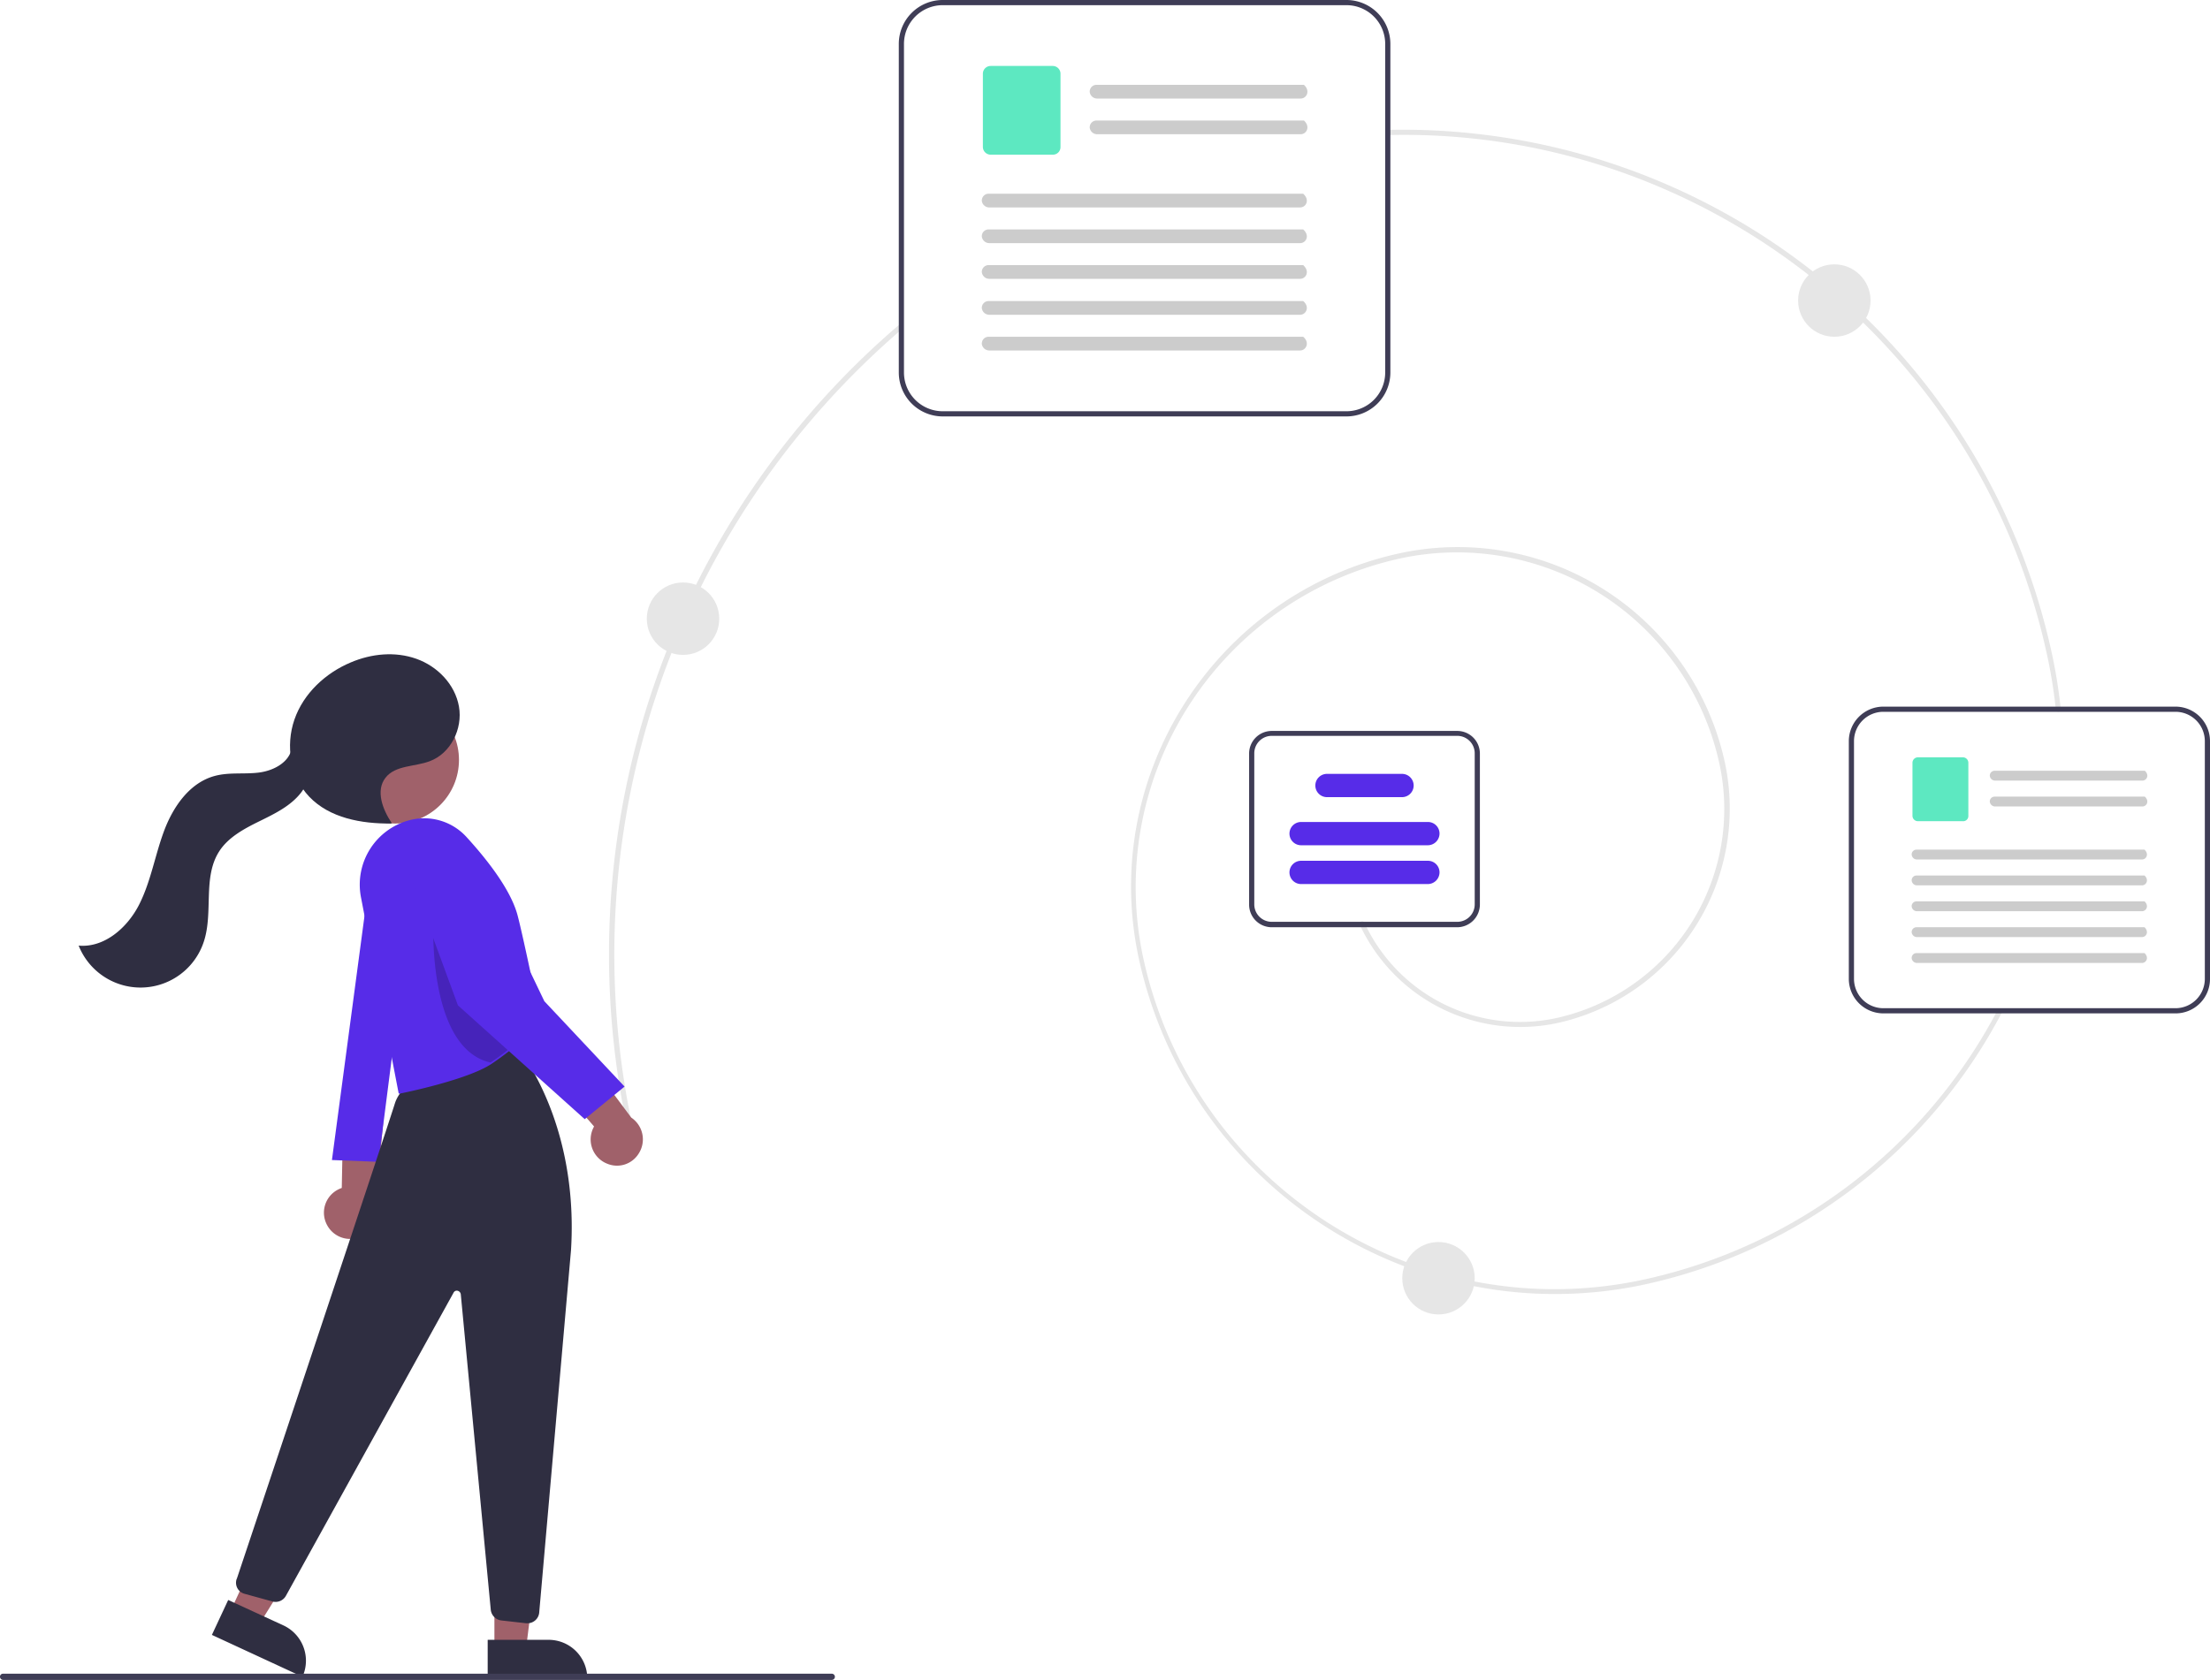 <?xml version="1.0" encoding="utf-8"?>
<svg id="cloud_parcours" xmlns="http://www.w3.org/2000/svg" width="854.2" height="649.5" viewBox="0 0 854.2 649.5">
  <path id="Tracé_12503" data-name="Tracé 12503" d="M601,500.3c-75.5,0-143.7-52.4-160.7-129.1-15.7-71,29.3-141.5,100.3-157.2a105.681,105.681,0,0,1,126,80.4h0a84.885,84.885,0,0,1-64.5,101.1,68.443,68.443,0,0,1-76.5-37.9.985.985,0,1,1,1.8-.8h0a66.3,66.3,0,0,0,74.2,36.8,82.786,82.786,0,0,0,62.9-98.7A103.825,103.825,0,0,0,540.8,216,130.06,130.06,0,0,0,442,370.9c19.4,87.5,106.3,143,193.9,123.7A203.145,203.145,0,0,0,772.1,390.5a.962.962,0,0,1,1.7.9h0A205.21,205.21,0,0,1,636.2,496.5,164.329,164.329,0,0,1,601,500.3Z" fill="#e6e6e6"/>
  <path id="Tracé_12504" data-name="Tracé 12504" d="M795.6,275.2a1.063,1.063,0,0,1-1-.9,188.443,188.443,0,0,0-3.7-22.5C764.8,133.7,658.2,49.7,537.4,52.2a1,1,0,0,1,0-2A256.649,256.649,0,0,1,792.8,251.4a195.137,195.137,0,0,1,3.7,22.7.993.993,0,0,1-.9,1.1Z" fill="#e6e6e6"/>
  <path id="Tracé_12505" data-name="Tracé 12505" d="M244,439.2a.974.974,0,0,1-1-.8A320.256,320.256,0,0,1,347.5,125.6a.992.992,0,1,1,1.3,1.5h0A318.529,318.529,0,0,0,245,438a1.012,1.012,0,0,1-.8,1.2Z" fill="#e6e6e6"/>
  <path id="Tracé_12506" data-name="Tracé 12506" d="M520.4,161h-156a16.986,16.986,0,0,1-17-17V17a16.986,16.986,0,0,1,17-17h156a16.986,16.986,0,0,1,17,17V144A16.986,16.986,0,0,1,520.4,161ZM364.4,2a14.98,14.98,0,0,0-15,15V144a14.98,14.98,0,0,0,15,15h156a14.98,14.98,0,0,0,15-15V17a14.98,14.98,0,0,0-15-15Z" fill="#3f3d56"/>
  <path id="b42f7784-d7aa-4130-a713-c57f7e285794" d="M502.7,38.1H424a2.893,2.893,0,0,1-2.8-2.5,2.608,2.608,0,0,1,2.5-2.8H504c2.6,2.4,1,5.3-1.3,5.3Z" fill="#ccc"/>
  <path id="fef78de7-8139-4292-a735-dfc1826a946d" d="M502.7,51.9H424a2.893,2.893,0,0,1-2.8-2.5,2.608,2.608,0,0,1,2.5-2.8H504c2.6,2.4,1,5.3-1.3,5.3Z" fill="#ccc"/>
  <path id="bc3a1040-a005-4464-8914-0d26e9886da7" d="M406.9,59.8h-24a3.009,3.009,0,0,1-3-3V28.5a3.009,3.009,0,0,1,3-3h24a3.009,3.009,0,0,1,3,3V56.9A2.925,2.925,0,0,1,406.9,59.8Z" fill="#5de8c1"/>
  <path id="ef5725be-974e-4818-8827-9633ad97864d" d="M502.5,80.2H382.3a2.893,2.893,0,0,1-2.8-2.5,2.608,2.608,0,0,1,2.5-2.8H503.7c2.7,2.4,1.1,5.3-1.2,5.3Z" fill="#ccc"/>
  <path id="b6ceb078-02d4-45e5-a259-b4aa725e8656" d="M502.5,94H382.3a2.893,2.893,0,0,1-2.8-2.5,2.608,2.608,0,0,1,2.5-2.8H503.7c2.7,2.4,1.1,5.3-1.2,5.3Z" fill="#ccc"/>
  <path id="b70683a0-764f-4858-8fd1-ac4cf933a79b" d="M502.5,107.8H382.3a2.893,2.893,0,0,1-2.8-2.5,2.608,2.608,0,0,1,2.5-2.8H503.7c2.7,2.4,1.1,5.3-1.2,5.3Z" fill="#ccc"/>
  <path id="ff94e3a1-018f-4284-9dff-97f10413b838" d="M502.5,121.7H382.3a2.893,2.893,0,0,1-2.8-2.5,2.608,2.608,0,0,1,2.5-2.8H503.7c2.7,2.3,1.1,5.3-1.2,5.3Z" fill="#ccc"/>
  <path id="a482e522-b4bb-4a24-a9c3-635a0ec9eabe" d="M502.5,135.5H382.3a2.893,2.893,0,0,1-2.8-2.5,2.608,2.608,0,0,1,2.5-2.8H503.7c2.7,2.3,1.1,5.3-1.2,5.3Z" fill="#ccc"/>
  <path id="Tracé_12507" data-name="Tracé 12507" d="M840.9,391.8h-113a13.359,13.359,0,0,1-13.3-13.3v-92a13.359,13.359,0,0,1,13.3-13.3h113a13.359,13.359,0,0,1,13.3,13.3v92A13.294,13.294,0,0,1,840.9,391.8Zm-113-116.6a11.353,11.353,0,0,0-11.3,11.3v92a11.353,11.353,0,0,0,11.3,11.3h113a11.353,11.353,0,0,0,11.3-11.3v-92a11.353,11.353,0,0,0-11.3-11.3Z" fill="#3f3d56"/>
  <path id="e7b4c438-63a5-4348-a2ea-6daf9e8a2e2f" d="M828.1,301.8h-57a2.046,2.046,0,0,1-2-1.8,1.839,1.839,0,0,1,1.8-2H829c1.9,1.7.7,3.8-.9,3.8Z" fill="#ccc"/>
  <path id="a00103cd-61d1-44c3-b135-68efb90ff9bc" d="M828.1,311.8h-57a2.046,2.046,0,0,1-2-1.8,1.839,1.839,0,0,1,1.8-2H829c1.9,1.7.7,3.8-.9,3.8Z" fill="#ccc"/>
  <path id="f4350b45-c9af-4d8c-9c78-cb2977c503c8" d="M758.7,317.5H741.3a2.112,2.112,0,0,1-2.1-2.1V294.9a2.112,2.112,0,0,1,2.1-2.1h17.4a2.112,2.112,0,0,1,2.1,2.1v20.5A1.994,1.994,0,0,1,758.7,317.5Z" fill="#5de8c1"/>
  <path id="f5a14ccf-41cd-4d0f-84ee-cd82fbc8c163" d="M827.9,332.3h-87a2.046,2.046,0,0,1-2-1.8,1.839,1.839,0,0,1,1.8-2h88.2c1.8,1.7.7,3.8-1,3.8Z" fill="#ccc"/>
  <path id="a4da95c7-64c3-4299-a88e-05bfbb3353e0" d="M827.9,342.3h-87a2.046,2.046,0,0,1-2-1.8,1.839,1.839,0,0,1,1.8-2h88.2c1.8,1.7.7,3.8-1,3.8Z" fill="#ccc"/>
  <path id="af1ad797-b30d-429c-a4be-fed0ef064171" d="M827.9,352.3h-87a2.046,2.046,0,0,1-2-1.8,1.839,1.839,0,0,1,1.8-2h88.2c1.8,1.7.7,3.8-1,3.8Z" fill="#ccc"/>
  <path id="b13c38b9-0b26-4a00-b050-dd9bdfa2db99" d="M827.9,362.3h-87a2.046,2.046,0,0,1-2-1.8,1.839,1.839,0,0,1,1.8-2h88.2c1.8,1.7.7,3.8-1,3.8Z" fill="#ccc"/>
  <path id="ed4b3cd1-8212-4136-9638-47564b0bc4c1" d="M827.9,372.3h-87a2.046,2.046,0,0,1-2-1.8,1.839,1.839,0,0,1,1.8-2h88.2c1.8,1.7.7,3.8-1,3.8Z" fill="#ccc"/>
  <path id="Tracé_12508" data-name="Tracé 12508" d="M563.2,358.5H491.6a8.749,8.749,0,0,1-8.8-8.8V291.4a8.749,8.749,0,0,1,8.8-8.8h71.6a8.749,8.749,0,0,1,8.8,8.8v58.3A8.813,8.813,0,0,1,563.2,358.5Zm-71.6-74a6.744,6.744,0,0,0-6.8,6.8v58.3a6.744,6.744,0,0,0,6.8,6.8h71.6a6.744,6.744,0,0,0,6.8-6.8V291.3a6.744,6.744,0,0,0-6.8-6.8Z" fill="#3f3d56"/>
  <path id="Tracé_12509" data-name="Tracé 12509" d="M551.9,326.8h-49a4.5,4.5,0,0,1,0-9h49a4.481,4.481,0,0,1,4.5,4.5A4.546,4.546,0,0,1,551.9,326.8Z" fill="#572ce8"/>
  <path id="Tracé_12510" data-name="Tracé 12510" d="M541.9,308.2h-29a4.5,4.5,0,0,1,0-9h29a4.5,4.5,0,0,1,0,9Z" fill="#572ce8"/>
  <path id="Tracé_12511" data-name="Tracé 12511" d="M551.9,341.8h-49a4.5,4.5,0,0,1,0-9h49a4.481,4.481,0,0,1,4.5,4.5A4.546,4.546,0,0,1,551.9,341.8Z" fill="#572ce8"/>
  <path id="Tracé_12512" data-name="Tracé 12512" d="M126.4,473.6a10.044,10.044,0,0,1,4.1-13.6,11.114,11.114,0,0,1,1.6-.7l.7-35.7,15.3,10.5-3,32.3a10.086,10.086,0,0,1-18.7,7.2Z" fill="#a0616a"/>
  <path id="Tracé_12513" data-name="Tracé 12513" d="M143.3,336l-15,112.5,18,.7,15.1-118.1-3.6-2.1a9.625,9.625,0,0,0-13.2,3.4A9.174,9.174,0,0,0,143.3,336Z" fill="#572ce8"/>
  <path id="Tracé_12514" data-name="Tracé 12514" d="M191.1,637.6h12.2l5.9-47.3H191.1Z" fill="#a0616a"/>
  <path id="Tracé_12515" data-name="Tracé 12515" d="M227,648.9H188.5V634h23.6A14.937,14.937,0,0,1,227,648.9Z" fill="#2f2e41"/>
  <path id="Tracé_12516" data-name="Tracé 12516" d="M89.1,622.9l11.1,5.1,25.1-40.4L108.9,580Z" fill="#a0616a"/>
  <path id="Tracé_12517" data-name="Tracé 12517" d="M116.9,648.3l-35-16.2h0l6.3-13.5h0l21.5,9.9a15.039,15.039,0,0,1,7.2,19.8Z" fill="#2f2e41"/>
  <path id="Tracé_12518" data-name="Tracé 12518" d="M203.9,627.6h-.5l-9.7-1.1a4.668,4.668,0,0,1-4-4L178.1,500.4a1.617,1.617,0,0,0-1.6-1.4,1.411,1.411,0,0,0-1.2.8L110.5,617a4.571,4.571,0,0,1-5.1,2.2l-10.9-3a4.421,4.421,0,0,1-3.1-5.5c0-.1,0-.2.1-.2,9.5-28.4,57-170.7,61.1-183.8,4.9-15.7,41.1-21.8,44.2-22.3l1.8-1.8.3.5c16,21.5,23.7,50.1,21.8,80.3h0L208.4,623.6A4.545,4.545,0,0,1,203.9,627.6Z" fill="#2f2e41"/>
  <circle id="Ellipse_1681" data-name="Ellipse 1681" cx="24.6" cy="24.6" r="24.6" transform="translate(128.2 269.2)" fill="#a0616a"/>
  <path id="Tracé_12519" data-name="Tracé 12519" d="M154.1,422.8l-14.6-76a25.755,25.755,0,0,1,18.8-29.7,22.133,22.133,0,0,1,22,6.5c7.4,8.1,16.9,19.9,19.7,30.1,2.3,8.6,9,41,9,41.4l.1.3-.2.2s-3.6,3.7-9.1,8.3a109.506,109.506,0,0,1-9.8,7.4c-9.2,6.2-34.3,11.3-35.4,11.5Z" fill="#572ce8"/>
  <path id="Tracé_12520" data-name="Tracé 12520" d="M189.6,410.8a108.519,108.519,0,0,0,9.8-7.4c-1-14.9-23-46.2-31.9-46.2C167.5,357.2,165.4,405.4,189.6,410.8Z" opacity="0.2"/>
  <path id="Tracé_12521" data-name="Tracé 12521" d="M234.9,450a10.086,10.086,0,0,1-6-12.9c.2-.6.5-1.1.7-1.6l-23.4-27,18.4-2.4,19.4,26a10.132,10.132,0,0,1,2.8,14,9.827,9.827,0,0,1-11.9,3.9Z" fill="#a0616a"/>
  <path id="Tracé_12522" data-name="Tracé 12522" d="M169.6,318.7a15.264,15.264,0,0,1,3,.3,12.5,12.5,0,0,1,8.9,7.8l28.9,60.3,31,33L226,432.7l-49-44-19.6-53.3a12.781,12.781,0,0,1,8.2-16.1A13.858,13.858,0,0,1,169.6,318.7Z" fill="#572ce8"/>
  <path id="Tracé_12523" data-name="Tracé 12523" d="M151.4,318.2c-3.5-5.2-6.3-12.5-2.4-17.5,3.8-4.9,11.3-4.2,17.1-6.4,8.1-3,12.8-12.5,11.3-21.1s-8.3-15.6-16.5-18.5-17.3-2-25.3,1.4c-9.8,4.1-18.3,12-21.8,22.1s-1.6,22.1,5.7,29.8c7.9,8.3,20.2,10.5,31.6,10.4" fill="#2f2e41"/>
  <path id="Tracé_12524" data-name="Tracé 12524" d="M112.8,289.2c-1,5.6-7.1,8.8-12.8,9.5s-11.5-.2-17,1.3c-9.7,2.6-16.1,11.9-19.6,21.3s-5.1,19.5-9.6,28.4-13.4,16.8-23.4,15.9A25.739,25.739,0,0,0,78.8,364c3.7-11.3-.5-24.8,5.9-34.8,3.5-5.5,9.7-8.8,15.6-11.7s12.1-5.9,16.1-11.1,4.8-13.6-.1-18" fill="#2f2e41"/>
  <path id="Tracé_12525" data-name="Tracé 12525" d="M1.2,649.5H321.5a1.2,1.2,0,1,0,0-2.4H1.2A1.155,1.155,0,0,0,0,648.3,1.216,1.216,0,0,0,1.2,649.5Z" fill="#3f3d56"/>
  <circle id="Ellipse_1682" data-name="Ellipse 1682" cx="14" cy="14" r="14" transform="translate(250 225.2)" fill="#e6e6e6"/>
  <circle id="Ellipse_1683" data-name="Ellipse 1683" cx="14" cy="14" r="14" transform="translate(695 102.2)" fill="#e6e6e6"/>
  <circle id="Ellipse_1684" data-name="Ellipse 1684" cx="14" cy="14" r="14" transform="translate(542 480.2)" fill="#e6e6e6"/>
</svg>
